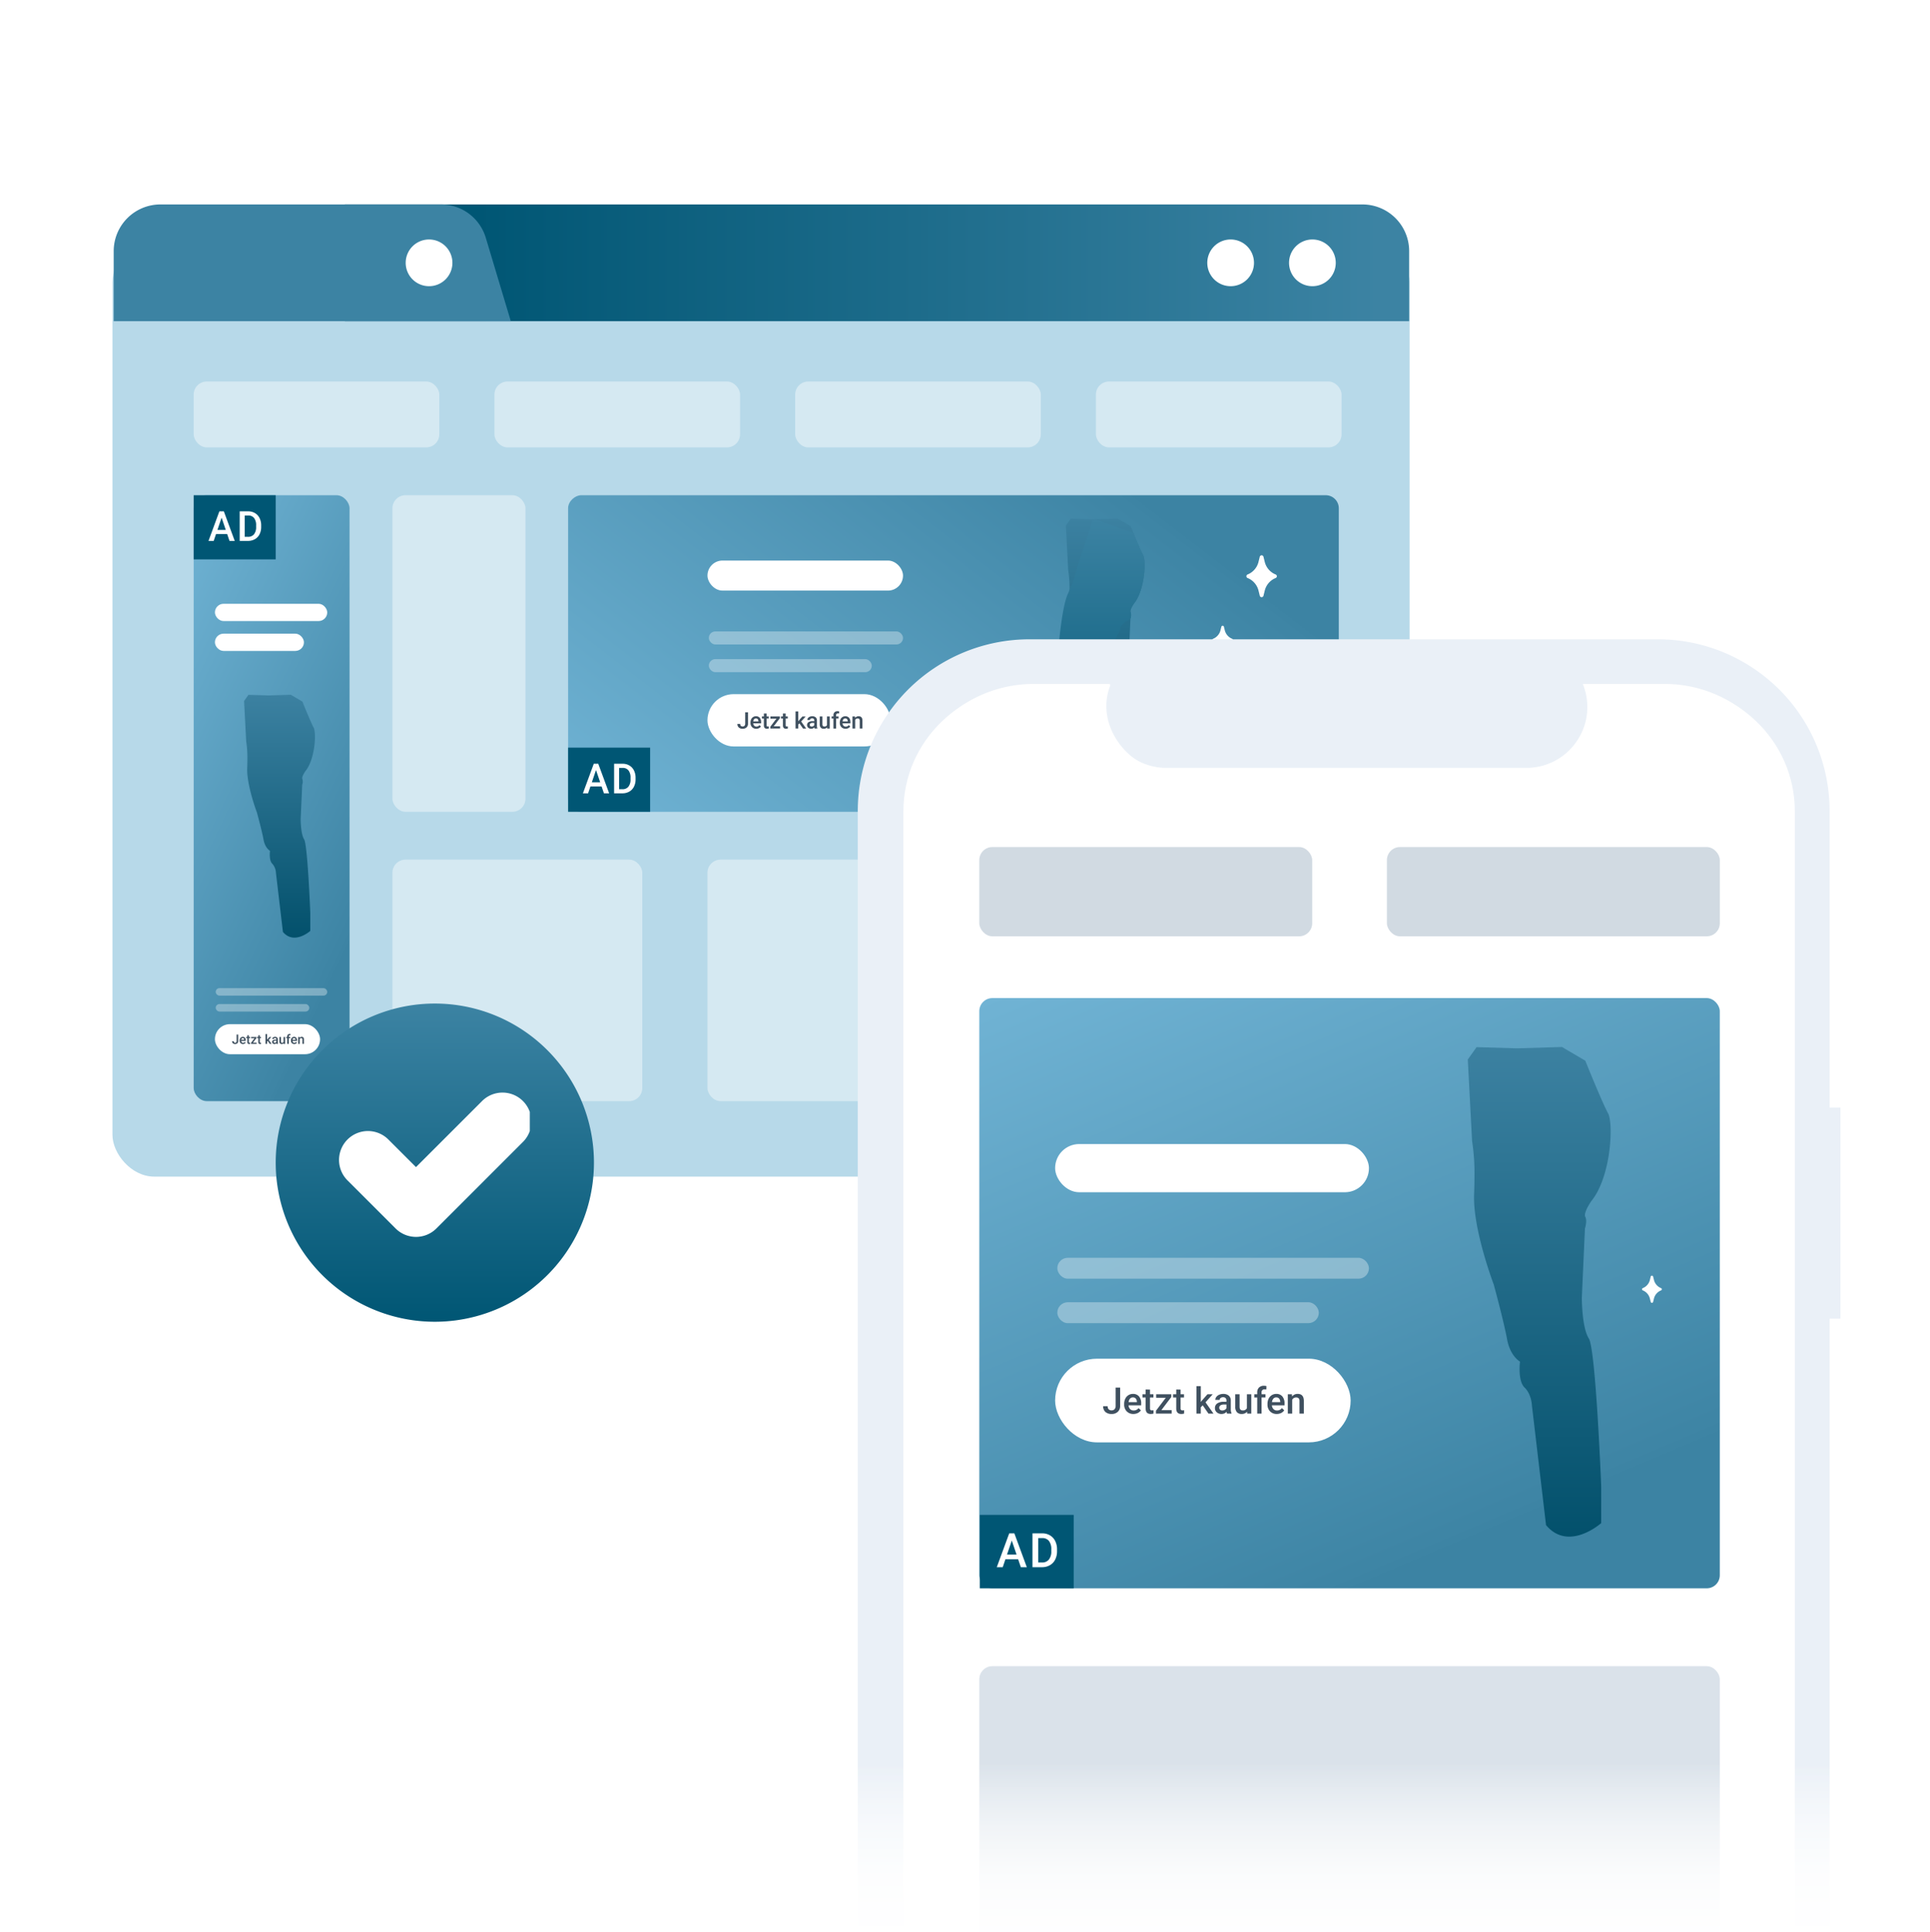 <?xml version="1.0" encoding="UTF-8"?>
<svg xmlns="http://www.w3.org/2000/svg" xmlns:xlink="http://www.w3.org/1999/xlink" width="738" height="739" viewBox="0 0 738 739">
  <rect x="0" y="0" width="738" height="739" fill="#333333" stroke="none"/>
  <defs>
    <clipPath id="clip-path">
      <rect id="Rechteck_7222" data-name="Rechteck 7222" width="560" height="351" transform="translate(0 -0.336)" fill="#fff" stroke="#707070" stroke-width="1"></rect>
    </clipPath>
    <linearGradient id="linear-gradient" x1="0.977" y1="0.5" x2="0.12" y2="0.5" gradientUnits="objectBoundingBox">
      <stop offset="0" stop-color="#3c83a3"></stop>
      <stop offset="1" stop-color="#005674"></stop>
    </linearGradient>
    <linearGradient id="linear-gradient-2" x1="-0.026" y1="0.02" x2="0.5" y2="1" gradientUnits="objectBoundingBox">
      <stop offset="0" stop-color="#70b3d4"></stop>
      <stop offset="1" stop-color="#3d84a4"></stop>
      <stop offset="1" stop-color="#3c83a3"></stop>
    </linearGradient>
    <linearGradient id="linear-gradient-4" x1="0.5" y1="0" x2="0.5" y2="1" xlink:href="#linear-gradient"></linearGradient>
    <clipPath id="clip-path-2">
      <rect id="Rechteck_7110" data-name="Rechteck 7110" width="73" height="56" transform="translate(0 -0.487)" fill="none"></rect>
    </clipPath>
    <linearGradient id="linear-gradient-5" x1="0.5" x2="0.5" y2="1" gradientUnits="objectBoundingBox">
      <stop offset="0" stop-color="#3c81a1"></stop>
      <stop offset="1" stop-color="#014f6a"></stop>
    </linearGradient>
    <clipPath id="clip-path-3">
      <rect id="Rechteck_7203" data-name="Rechteck 7203" width="7.956" height="10.939" fill="#fff"></rect>
    </clipPath>
    <clipPath id="clip-path-4">
      <rect id="Rechteck_7203-2" data-name="Rechteck 7203" width="11.651" height="16.02" fill="#fff"></rect>
    </clipPath>
    <linearGradient id="linear-gradient-10" x1="0.5" y1="0.5" x2="0.5" y2="1" gradientUnits="objectBoundingBox">
      <stop offset="0" stop-color="#fff" stop-opacity="0"></stop>
      <stop offset="0.544" stop-color="#fff" stop-opacity="0.671"></stop>
      <stop offset="1" stop-color="#fff"></stop>
    </linearGradient>
    <clipPath id="clip-Display_Ads_Formate">
      <rect width="738" height="739"></rect>
    </clipPath>
  </defs>
  <g id="Display_Ads_Formate" data-name="Display Ads Formate" clip-path="url(#clip-Display_Ads_Formate)">
    <rect width="738" height="739" fill="#fff"></rect>
    <g id="Gruppe_22506" data-name="Gruppe 22506" transform="translate(-48 -130.855)">
      <rect id="Rechteck_7223" data-name="Rechteck 7223" width="496" height="358" rx="16" transform="translate(91 222.855)" fill="#b7d9e9"></rect>
      <g id="Gruppe_maskieren_7911" data-name="Gruppe maskieren 7911" transform="translate(61 170.192)" clip-path="url(#clip-path)">
        <g id="Gruppe_22505" data-name="Gruppe 22505" transform="translate(30.477 38.852)">
          <path id="Pfad_21675" data-name="Pfad 21675" d="M294.411,51.662H-112.574V7H276.546a17.865,17.865,0,0,1,17.865,17.865Z" transform="translate(200.952 -7)" fill="url(#linear-gradient)"></path>
          <path id="Pfad_21676" data-name="Pfad 21676" d="M162.849,51.662H11v-26.8A17.865,17.865,0,0,1,28.865,7h107.3a17.864,17.864,0,0,1,17.11,12.733Z" transform="translate(-11 -7)" fill="#3c83a3"></path>
          <path id="Pfad_21677" data-name="Pfad 21677" d="M53.865,18.932a8.932,8.932,0,1,0-8.932,8.932,8.93,8.93,0,0,0,8.932-8.932" transform="translate(75.653 3.399)" fill="#fff"></path>
          <path id="Pfad_21678" data-name="Pfad 21678" d="M100.865,18.932a8.932,8.932,0,1,0-8.932,8.932,8.93,8.93,0,0,0,8.932-8.932" transform="translate(366.43 3.399)" fill="#fff"></path>
          <path id="Pfad_21679" data-name="Pfad 21679" d="M93.865,18.932a8.932,8.932,0,1,0-8.932,8.932,8.93,8.93,0,0,0,8.932-8.932" transform="translate(342.167 3.399)" fill="#fff"></path>
        </g>
      </g>
    </g>
    <g id="Gruppe_22461" data-name="Gruppe 22461" transform="translate(74.062 189.396)">
      <rect id="Rechteck_5052" data-name="Rechteck 5052" width="59.598" height="231.729" rx="5" transform="translate(0 0)" fill="url(#linear-gradient-2)"></rect>
    </g>
    <g id="Gruppe_22507" data-name="Gruppe 22507" transform="translate(217.23 310.465) rotate(-90)">
      <rect id="Rechteck_5052-2" data-name="Rechteck 5052" width="121.068" height="294.708" rx="5" transform="translate(0 0)" fill="url(#linear-gradient-2)"></rect>
    </g>
    <g id="Gruppe_22471" data-name="Gruppe 22471" transform="translate(74.062 146.124)" opacity="0.42">
      <rect id="Rechteck_5052-3" data-name="Rechteck 5052" width="93.928" height="25.188" rx="5" transform="translate(0 -0.214)" fill="#fff"></rect>
    </g>
    <g id="Gruppe_22509" data-name="Gruppe 22509" transform="translate(189.062 146.124)" opacity="0.42">
      <rect id="Rechteck_5052-4" data-name="Rechteck 5052" width="93.928" height="25.188" rx="5" transform="translate(0 -0.214)" fill="#fff"></rect>
    </g>
    <g id="Gruppe_22510" data-name="Gruppe 22510" transform="translate(304.061 146.124)" opacity="0.42">
      <rect id="Rechteck_5052-5" data-name="Rechteck 5052" width="93.928" height="25.188" rx="5" transform="translate(0 -0.214)" fill="#fff"></rect>
    </g>
    <g id="Gruppe_22511" data-name="Gruppe 22511" transform="translate(419.062 146.124)" opacity="0.42">
      <rect id="Rechteck_5052-6" data-name="Rechteck 5052" width="93.928" height="25.188" rx="5" transform="translate(0 -0.214)" fill="#fff"></rect>
    </g>
    <g id="Gruppe_22512" data-name="Gruppe 22512" transform="translate(150.062 189.61)" opacity="0.42">
      <rect id="Rechteck_5052-7" data-name="Rechteck 5052" width="50.864" height="121.068" rx="5" transform="translate(0 -0.214)" fill="#fff"></rect>
    </g>
    <g id="Gruppe_22513" data-name="Gruppe 22513" transform="translate(150.062 328.978)" opacity="0.42">
      <rect id="Rechteck_5052-8" data-name="Rechteck 5052" width="95.534" height="92.362" rx="5" transform="translate(0 -0.214)" fill="#fff"></rect>
    </g>
    <g id="Gruppe_22514" data-name="Gruppe 22514" transform="translate(270.527 328.978)" opacity="0.42">
      <rect id="Rechteck_5052-9" data-name="Rechteck 5052" width="95.534" height="92.362" rx="5" transform="translate(0 -0.214)" fill="#fff"></rect>
    </g>
    <g id="Gruppe_21656" data-name="Gruppe 21656" transform="translate(-1485.408 -1882.952)">
      <path id="Pfad_20753" data-name="Pfad 20753" d="M188.692,128.846a60.846,60.846,0,1,0-60.846,60.846,60.845,60.845,0,0,0,60.846-60.846" transform="translate(1523.834 2198.756)" fill="url(#linear-gradient-4)"></path>
      <g id="Gruppe_21655" data-name="Gruppe 21655" transform="translate(1615 2300.865)">
        <g id="Gruppe_21654" data-name="Gruppe 21654" transform="translate(0 -0.378)" clip-path="url(#clip-path-2)">
          <path id="Pfad_20754" data-name="Pfad 20754" d="M21.663,52.033,3.239,33.609A11.053,11.053,0,0,1,18.87,17.978l10.608,10.6L54.826,3.239A11.053,11.053,0,0,1,70.456,18.87L37.294,52.033a11.049,11.049,0,0,1-15.631,0" transform="translate(0 0.241)" fill="#fff"></path>
        </g>
      </g>
    </g>
    <g id="Gruppe_15786" data-name="Gruppe 15786" transform="translate(86.873 265.707)">
      <path id="Pfad_14694" data-name="Pfad 14694" d="M638.289,521.221v6.967s-6.161,5.514-10.463.387l-2.682-22.715a5.461,5.461,0,0,0-1.4-3.391,1.819,1.819,0,0,1-.295-.364c-.961-1.484-.57-4.553-.57-4.553s-1.868-1.008-2.457-4.263-2.527-10.366-2.527-10.366-4-10.5-3.724-17.143c.05-1.229.07-2.348.07-3.356a40.011,40.011,0,0,0-.457-6.746l-.81-15.438,1.67-2.341,7.638.225.519-.016.19,0,7.843-.236,4.429,2.6s.4.984.953,2.344c1.042,2.523,2.647,6.34,3.356,7.622,1.093,1.976.55,12.144-3.17,16.663,0,0-1.546,2.2-1.139,2.992a3.439,3.439,0,0,1-.054,2.158v0c-.008.019-.012.031-.012.031l-.593,13.175s0,5.646,1.329,7.707S638.289,521.221,638.289,521.221Z" transform="translate(-606.514 -437.869)" fill="url(#linear-gradient-5)"></path>
      <path id="Pfad_14697" data-name="Pfad 14697" d="M626.187,467.476s-1.546,2.2-1.139,2.991a3.439,3.439,0,0,1-.054,2.158v0a10.755,10.755,0,0,1-1.352.911s-2.24,1.488-2.147,2.375a3.561,3.561,0,0,1-.86,2.019L615.3,489.994s-2.054,5.262-1.562,7.665a18.364,18.364,0,0,1-.5,4.82c-.918,5.045-4.243,22.828-4.243,22.828l-2.623,6.355s-9.816-2.724-10.075-3.488c0,0,3.487-24.622,2.709-26.281s-.4-6.514.24-9.757,1.5-21.813,4.169-27.9c.217-.5.422-.976.616-1.438a44.938,44.938,0,0,0,2.693-8.118l4.852-14.675.5-1.507.112.55.6-.57,8.727,3.108,4.5,1.6c1.042,2.523,2.647,6.34,3.356,7.622C630.449,452.79,629.907,462.958,626.187,467.476Z" transform="translate(-596.291 -438.243)" fill="url(#linear-gradient-4)"></path>
    </g>
    <g id="Gruppe_22462" data-name="Gruppe 22462" transform="translate(-6.473 -46.524)">
      <rect id="Rechteck_7206" data-name="Rechteck 7206" width="70" height="20" rx="10" transform="translate(277 312)" fill="#fff"></rect>
      <rect id="Rechteck_7209" data-name="Rechteck 7209" width="74.771" height="11.485" rx="5.743" transform="translate(277 260.91)" fill="#fff"></rect>
      <rect id="Rechteck_7210" data-name="Rechteck 7210" width="74.25" height="4.985" rx="2.492" transform="translate(277.521 288.014)" fill="#fff" opacity="0.33"></rect>
      <rect id="Rechteck_7211" data-name="Rechteck 7211" width="62.309" height="4.985" rx="2.492" transform="translate(277.521 298.607)" fill="#fff" opacity="0.33"></rect>
      <path id="Pfad_21629" data-name="Pfad 21629" d="M-35.656-10.213h1.073v4.349a1.85,1.85,0,0,1-.556,1.414,2.052,2.052,0,0,1-1.467.524,2.124,2.124,0,0,1-1.5-.49,1.767,1.767,0,0,1-.528-1.363h1.073a1.02,1.02,0,0,0,.245.743.951.951,0,0,0,.709.249.883.883,0,0,0,.692-.288,1.148,1.148,0,0,0,.258-.794Zm4.234,6.287a2.141,2.141,0,0,1-1.6-.62A2.248,2.248,0,0,1-33.629-6.2v-.128a2.765,2.765,0,0,1,.266-1.233,2.026,2.026,0,0,1,.748-.845,1.976,1.976,0,0,1,1.073-.3,1.809,1.809,0,0,1,1.455.6,2.54,2.54,0,0,1,.513,1.7v.417h-3.011a1.384,1.384,0,0,0,.381.9,1.145,1.145,0,0,0,.841.332A1.4,1.4,0,0,0-30.2-5.328l.558.532a1.863,1.863,0,0,1-.739.641A2.314,2.314,0,0,1-31.422-3.927Zm-.124-3.948a.872.872,0,0,0-.688.3,1.545,1.545,0,0,0-.334.831H-30.6v-.077a1.258,1.258,0,0,0-.277-.786A.865.865,0,0,0-31.546-7.875Zm4.072-1.866v1.12h.814v.767h-.814v2.573a.567.567,0,0,0,.1.381A.484.484,0,0,0-27-4.783a1.594,1.594,0,0,0,.362-.043v.8a2.549,2.549,0,0,1-.682.1q-1.193,0-1.193-1.316V-7.854h-.758V-8.62h.758v-1.12Zm2.709,4.9h2.453v.826h-3.74v-.677l2.338-3.1h-2.3V-8.62H-22.4v.656Zm4.579-4.9v1.12h.814v.767h-.814v2.573a.567.567,0,0,0,.1.381.484.484,0,0,0,.373.117,1.594,1.594,0,0,0,.362-.043v.8a2.549,2.549,0,0,1-.682.1q-1.193,0-1.193-1.316V-7.854h-.758V-8.62h.758v-1.12Zm5.273,3.753-.46.473v1.5h-1.035v-6.542h1.035V-6.78l.324-.4,1.274-1.435h1.244L-14.244-6.7l1.9,2.688h-1.2ZM-9.1-4.012a1.6,1.6,0,0,1-.119-.43,1.611,1.611,0,0,1-1.21.515,1.626,1.626,0,0,1-1.133-.4A1.267,1.267,0,0,1-12-5.3a1.309,1.309,0,0,1,.547-1.131,2.652,2.652,0,0,1,1.565-.394h.635v-.3a.807.807,0,0,0-.2-.573.794.794,0,0,0-.609-.215.912.912,0,0,0-.579.177.547.547,0,0,0-.226.449h-1.035A1.149,1.149,0,0,1-11.654-8a1.674,1.674,0,0,1,.684-.518,2.4,2.4,0,0,1,.965-.187A1.934,1.934,0,0,1-8.715-8.3a1.451,1.451,0,0,1,.494,1.144v2.079a2.356,2.356,0,0,0,.175.992v.072Zm-1.137-.745a1.177,1.177,0,0,0,.577-.149,1,1,0,0,0,.407-.4v-.869h-.558a1.526,1.526,0,0,0-.865.2.649.649,0,0,0-.29.566.6.6,0,0,0,.2.475A.767.767,0,0,0-10.24-4.757Zm5.895.294a1.605,1.605,0,0,1-1.295.537,1.431,1.431,0,0,1-1.135-.439,1.866,1.866,0,0,1-.385-1.269V-8.62h1.035v2.973q0,.877.728.877a1.023,1.023,0,0,0,1.018-.541V-8.62h1.035v4.609H-4.32Zm2.419.451V-7.854h-.7V-8.62h.7v-.422A1.583,1.583,0,0,1-1.5-10.226a1.632,1.632,0,0,1,1.193-.417,2.392,2.392,0,0,1,.579.077l-.026.809a2.039,2.039,0,0,0-.4-.034.665.665,0,0,0-.741.762v.409H.046v.767H-.891v3.842Zm4.656.085a2.141,2.141,0,0,1-1.6-.62A2.248,2.248,0,0,1,.523-6.2v-.128A2.765,2.765,0,0,1,.789-7.558,2.026,2.026,0,0,1,1.537-8.4a1.976,1.976,0,0,1,1.073-.3,1.809,1.809,0,0,1,1.455.6,2.54,2.54,0,0,1,.513,1.7v.417H1.567a1.384,1.384,0,0,0,.381.9,1.145,1.145,0,0,0,.841.332,1.4,1.4,0,0,0,1.159-.575l.558.532a1.863,1.863,0,0,1-.739.641A2.314,2.314,0,0,1,2.73-3.927ZM2.606-7.875a.872.872,0,0,0-.688.3,1.545,1.545,0,0,0-.334.831H3.556v-.077a1.258,1.258,0,0,0-.277-.786A.865.865,0,0,0,2.606-7.875ZM6.342-8.62l.03.532a1.657,1.657,0,0,1,1.342-.618q1.44,0,1.465,1.648v3.045H8.143V-7a.949.949,0,0,0-.19-.65.8.8,0,0,0-.62-.211,1,1,0,0,0-.933.566v3.28H5.366V-8.62Z" transform="translate(327.077 329.156)" fill="#3f505f"></path>
    </g>
    <g id="Gruppe_22515" data-name="Gruppe 22515" transform="translate(400.384 198.339)">
      <path id="Pfad_14694-2" data-name="Pfad 14694" d="M641.1,530.489v7.742s-6.846,6.127-11.626.431L626.5,513.42a6.068,6.068,0,0,0-1.55-3.768,2.023,2.023,0,0,1-.327-.4c-1.068-1.649-.633-5.06-.633-5.06s-2.076-1.12-2.73-4.737-2.808-11.518-2.808-11.518-4.448-11.665-4.138-19.049c.056-1.365.077-2.609.077-3.729a44.461,44.461,0,0,0-.508-7.5l-.9-17.155,1.856-2.6,8.487.25.577-.017.211,0,8.715-.263,4.922,2.894s.439,1.094,1.059,2.605c1.158,2.8,2.941,7.044,3.729,8.47,1.214,2.2.611,13.495-3.522,18.515,0,0-1.718,2.441-1.266,3.324a3.821,3.821,0,0,1-.06,2.4v0c-.009.021-.013.034-.013.034l-.659,14.64s0,6.274,1.477,8.564S641.1,530.489,641.1,530.489Z" transform="translate(-605.795 -437.869)" fill="url(#linear-gradient-5)"></path>
      <path id="Pfad_14697-2" data-name="Pfad 14697" d="M629.511,470.7s-1.718,2.441-1.266,3.324a3.821,3.821,0,0,1-.06,2.4v0a11.928,11.928,0,0,1-1.5,1.012s-2.489,1.653-2.385,2.64a3.957,3.957,0,0,1-.956,2.243l-5.929,13.4s-2.282,5.847-1.735,8.517a20.411,20.411,0,0,1-.56,5.356c-1.02,5.606-4.715,25.366-4.715,25.366l-2.915,7.062s-10.907-3.027-11.2-3.875c0,0,3.875-27.36,3.01-29.2s-.439-7.238.267-10.842,1.662-24.238,4.633-31c.241-.551.469-1.085.685-1.6a49.935,49.935,0,0,0,2.993-9.021l5.391-16.306.551-1.675.125.611.663-.633,9.7,3.453,5,1.783c1.158,2.8,2.941,7.044,3.729,8.47C634.247,454.381,633.644,465.679,629.511,470.7Z" transform="translate(-596.291 -438.216)" fill="url(#linear-gradient-4)"></path>
    </g>
    <g id="Gruppe_22516" data-name="Gruppe 22516" transform="translate(-194.817 101.435)">
      <rect id="Rechteck_7206-2" data-name="Rechteck 7206" width="40.207" height="11.488" rx="5.744" transform="translate(277 290.256)" fill="#fff"></rect>
      <rect id="Rechteck_7209-2" data-name="Rechteck 7209" width="34.036" height="6.597" rx="3.298" transform="translate(277 140.91)" fill="#fff"></rect>
      <rect id="Rechteck_7210-2" data-name="Rechteck 7210" width="42.648" height="2.863" rx="1.432" transform="translate(277.299 276.479)" fill="#fff" opacity="0.33"></rect>
      <rect id="Rechteck_7211-2" data-name="Rechteck 7211" width="35.789" height="2.863" rx="1.432" transform="translate(277.299 282.563)" fill="#fff" opacity="0.33"></rect>
      <path id="Pfad_21629-2" data-name="Pfad 21629" d="M-36.923-10.4h.617v2.5a1.063,1.063,0,0,1-.319.812,1.179,1.179,0,0,1-.843.3,1.22,1.22,0,0,1-.861-.281,1.015,1.015,0,0,1-.3-.783h.617a.586.586,0,0,0,.141.427.546.546,0,0,0,.407.143.507.507,0,0,0,.4-.165.659.659,0,0,0,.148-.456Zm2.432,3.611a1.23,1.23,0,0,1-.916-.356,1.291,1.291,0,0,1-.351-.948v-.073a1.588,1.588,0,0,1,.153-.708,1.164,1.164,0,0,1,.429-.486,1.135,1.135,0,0,1,.617-.174,1.039,1.039,0,0,1,.835.345,1.459,1.459,0,0,1,.295.976v.24h-1.73a.8.8,0,0,0,.219.519.657.657,0,0,0,.483.191.805.805,0,0,0,.665-.33l.32.306a1.07,1.07,0,0,1-.424.368A1.329,1.329,0,0,1-34.491-6.785Zm-.071-2.268a.5.5,0,0,0-.4.171.888.888,0,0,0-.192.477h1.133v-.044a.723.723,0,0,0-.159-.451A.5.5,0,0,0-34.562-9.053Zm2.339-1.072v.643h.467v.44h-.467v1.478a.325.325,0,0,0,.06.219.278.278,0,0,0,.214.067.916.916,0,0,0,.208-.024v.46a1.464,1.464,0,0,1-.391.056q-.685,0-.685-.756v-1.5h-.435v-.44h.435v-.643Zm1.556,2.816h1.409v.475h-2.148v-.389L-30.063-9h-1.319v-.48h2.072V-9.1Zm2.63-2.816v.643h.467v.44h-.467v1.478a.325.325,0,0,0,.06.219.278.278,0,0,0,.214.067.916.916,0,0,0,.208-.024v.46a1.464,1.464,0,0,1-.391.056q-.685,0-.685-.756v-1.5h-.435v-.44h.435v-.643Zm3.029,2.155-.264.272v.864h-.595v-3.758h.595v2.168l.186-.232.732-.824h.714l-.984,1.1,1.089,1.544h-.687Zm3.337,1.135a.918.918,0,0,1-.069-.247.925.925,0,0,1-.695.3.934.934,0,0,1-.651-.228.728.728,0,0,1-.252-.563.752.752,0,0,1,.314-.65,1.524,1.524,0,0,1,.9-.226h.365v-.174a.464.464,0,0,0-.115-.329.456.456,0,0,0-.35-.124.524.524,0,0,0-.333.1.314.314,0,0,0-.13.258h-.595a.66.66,0,0,1,.144-.407.962.962,0,0,1,.393-.3,1.379,1.379,0,0,1,.554-.108,1.111,1.111,0,0,1,.741.234.833.833,0,0,1,.284.657v1.194a1.353,1.353,0,0,0,.1.57v.042Zm-.653-.428a.676.676,0,0,0,.332-.086.572.572,0,0,0,.234-.23v-.5h-.32a.876.876,0,0,0-.5.115.372.372,0,0,0-.166.325.347.347,0,0,0,.114.273A.441.441,0,0,0-22.325-7.262Zm3.386.169a.922.922,0,0,1-.744.308.822.822,0,0,1-.652-.252,1.072,1.072,0,0,1-.221-.729V-9.481h.595v1.708q0,.5.418.5a.588.588,0,0,0,.585-.311v-1.9h.595v2.647h-.56Zm1.39.259V-9.041h-.4v-.44h.4v-.242a.909.909,0,0,1,.245-.68.937.937,0,0,1,.685-.24,1.374,1.374,0,0,1,.333.044l-.015.465a1.171,1.171,0,0,0-.228-.02.382.382,0,0,0-.426.438v.235h.538v.44h-.538v2.207Zm2.674.049a1.23,1.23,0,0,1-.916-.356,1.291,1.291,0,0,1-.351-.948v-.073a1.588,1.588,0,0,1,.153-.708,1.164,1.164,0,0,1,.429-.486,1.135,1.135,0,0,1,.617-.174,1.039,1.039,0,0,1,.835.345,1.459,1.459,0,0,1,.295.976v.24h-1.73a.8.8,0,0,0,.219.519.657.657,0,0,0,.483.191.805.805,0,0,0,.665-.33l.32.306a1.07,1.07,0,0,1-.424.368A1.329,1.329,0,0,1-14.875-6.785Zm-.071-2.268a.5.5,0,0,0-.4.171.888.888,0,0,0-.192.477H-14.4v-.044a.723.723,0,0,0-.159-.451A.5.5,0,0,0-14.946-9.053Zm2.146-.428.017.306a.952.952,0,0,1,.771-.355q.827,0,.842.947v1.749h-.595V-8.549a.545.545,0,0,0-.109-.373.458.458,0,0,0-.356-.121.573.573,0,0,0-.536.325v1.884h-.595V-9.481Z" transform="translate(322.207 304.64)" fill="#3f505f"></path>
      <rect id="Rechteck_7226" data-name="Rechteck 7226" width="42.947" height="6.597" rx="3.298" transform="translate(277 129.484)" fill="#fff"></rect>
    </g>
    <g id="Gruppe_22464" data-name="Gruppe 22464" transform="translate(-61.146 -215.865)">
      <path id="Pfad_21630" data-name="Pfad 21630" d="M.4,0H31.767V24.538H.4Z" transform="translate(134.805 405.262)" fill="#005674"></path>
      <path id="_226" data-name="$226" d="M4.457,5.831H.194L-.7,8.464H-2.686L1.472-2.844H3.187L7.352,8.464h-2ZM.731,4.247h3.19L2.326-.444ZM9.245,8.464V-2.844h3.25a4.991,4.991,0,0,1,2.589.668,4.5,4.5,0,0,1,1.75,1.895,6.152,6.152,0,0,1,.62,2.811V3.1a6.126,6.126,0,0,1-.624,2.827A4.446,4.446,0,0,1,15.054,7.8a5.221,5.221,0,0,1-2.642.66Zm1.912-9.723V6.9H12.4a2.835,2.835,0,0,0,2.309-.967,4.291,4.291,0,0,0,.82-2.776V2.523a4.406,4.406,0,0,0-.779-2.811,2.727,2.727,0,0,0-2.26-.971Z" transform="translate(143.557 414.275)" fill="#fff"></path>
    </g>
    <g id="Gruppe_22517" data-name="Gruppe 22517" transform="translate(82.022 -119.335)">
      <path id="Pfad_21630-2" data-name="Pfad 21630" d="M.4,0H31.767V24.538H.4Z" transform="translate(134.805 405.262)" fill="#005674"></path>
      <path id="_226-2" data-name="$226" d="M4.457,5.831H.194L-.7,8.464H-2.686L1.472-2.844H3.187L7.352,8.464h-2ZM.731,4.247h3.19L2.326-.444ZM9.245,8.464V-2.844h3.25a4.991,4.991,0,0,1,2.589.668,4.5,4.5,0,0,1,1.75,1.895,6.152,6.152,0,0,1,.62,2.811V3.1a6.126,6.126,0,0,1-.624,2.827A4.446,4.446,0,0,1,15.054,7.8a5.221,5.221,0,0,1-2.642.66Zm1.912-9.723V6.9H12.4a2.835,2.835,0,0,0,2.309-.967,4.291,4.291,0,0,0,.82-2.776V2.523a4.406,4.406,0,0,0-.779-2.811,2.727,2.727,0,0,0-2.26-.971Z" transform="translate(143.557 414.275)" fill="#fff"></path>
    </g>
    <g id="Gruppe_22487" data-name="Gruppe 22487" transform="translate(463.539 239.304)">
      <g id="Gruppe_22446" data-name="Gruppe 22446" transform="translate(0 0)" clip-path="url(#clip-path-3)">
        <path id="Pfad_21628" data-name="Pfad 21628" d="M7.643,5.932A4.757,4.757,0,0,0,4.8,9.185L4.46,10.563a.5.5,0,0,1-.965,0L3.152,9.185A4.757,4.757,0,0,0,.312,5.932a.5.5,0,0,1,0-.925,4.757,4.757,0,0,0,2.84-3.253L3.495.377a.5.5,0,0,1,.965,0L4.8,1.755a4.757,4.757,0,0,0,2.84,3.253.5.5,0,0,1,0,.925" transform="translate(0 0)" fill="#fff"></path>
      </g>
    </g>
    <g id="Gruppe_22488" data-name="Gruppe 22488" transform="translate(476.602 212.375)">
      <g id="Gruppe_22446-2" data-name="Gruppe 22446" transform="translate(0 0)" clip-path="url(#clip-path-4)">
        <path id="Pfad_21628-2" data-name="Pfad 21628" d="M11.193,8.688a6.967,6.967,0,0,0-4.159,4.763l-.5,2.018a.728.728,0,0,1-1.413,0l-.5-2.018A6.967,6.967,0,0,0,.457,8.688a.73.73,0,0,1,0-1.355A6.967,6.967,0,0,0,4.616,2.57l.5-2.018a.728.728,0,0,1,1.413,0l.5,2.018a6.967,6.967,0,0,0,4.159,4.763.73.73,0,0,1,0,1.355" transform="translate(0 0)" fill="#fff"></path>
      </g>
    </g>
    <g id="Gruppe_22488-2" data-name="Gruppe 22488" transform="translate(556.065 444.649)">
      <g id="Gruppe_22446-3" data-name="Gruppe 22446" transform="translate(0 0)" clip-path="url(#clip-path-4)">
        <path id="Pfad_21628-3" data-name="Pfad 21628" d="M11.193,8.688a6.967,6.967,0,0,0-4.159,4.763l-.5,2.018a.728.728,0,0,1-1.413,0l-.5-2.018A6.967,6.967,0,0,0,.457,8.688a.73.73,0,0,1,0-1.355A6.967,6.967,0,0,0,4.616,2.57l.5-2.018a.728.728,0,0,1,1.413,0l.5,2.018a6.967,6.967,0,0,0,4.159,4.763.73.73,0,0,1,0,1.355" transform="translate(0 0)" fill="#fff"></path>
      </g>
    </g>
    <g id="Gruppe_22524" data-name="Gruppe 22524" transform="translate(-27 -39.41)">
      <g id="Gruppe_22508" data-name="Gruppe 22508">
        <g id="Gruppe_21661" data-name="Gruppe 21661" transform="translate(-367 -2404.09)">
          <g id="Gruppe_15419" data-name="Gruppe 15419" transform="translate(722 2688)">
            <path id="Pfad_7050" data-name="Pfad 7050" d="M661.065,265.19h-4.141V151.761a65.65,65.65,0,0,0-65.649-65.65H350.961a65.65,65.65,0,0,0-65.65,65.65v622.28a65.65,65.65,0,0,0,65.65,65.65H591.275a65.65,65.65,0,0,0,65.65-65.65V345.93h4.141Z" transform="translate(-285.311 -86.111)" fill="#eaf0f7"></path>
            <path id="Pfad_7051" data-name="Pfad 7051" d="M593.3,102.606H561.935A23.292,23.292,0,0,1,540.37,134.7H402.7a23.292,23.292,0,0,1-21.566-32.089h-29.3a49.026,49.026,0,0,0-49.026,49.026V773a49.026,49.026,0,0,0,49.026,49.026H593.3A49.027,49.027,0,0,0,642.331,773V151.633A49.026,49.026,0,0,0,593.3,102.606Z" transform="translate(-284.691 -85.526)" fill="#fff"></path>
          </g>
          <path id="Pfad_12843" data-name="Pfad 12843" d="M593.517,102.879H562.651c2.929,7.182,1.643,15.034-2.684,21.472s-11.031,10.735-18.788,10.736H402.955c-7.755,0-14.461-4.3-18.788-10.736s-5.614-14.29-2.684-21.472H351.96c-27.077,0-49.653,21.235-49.653,48.311V772.527c0,27.076,22.577,49.653,49.653,49.653H593.517c27.077,0,49.653-22.577,49.653-49.653h0V151.19C643.17,124.113,620.593,102.879,593.517,102.879Z" transform="translate(437.139 2602.567)" fill="#fff"></path>
        </g>
      </g>
      <g id="Gruppe_22470" data-name="Gruppe 22470" transform="translate(266.463 262.216)">
        <g id="Gruppe_22461-2" data-name="Gruppe 22461" transform="translate(135 159.124)">
          <rect id="Rechteck_5052-10" data-name="Rechteck 5052" width="283.159" height="225.729" rx="5" transform="translate(0 -0.214)" fill="url(#linear-gradient-2)"></rect>
        </g>
        <g id="Gruppe_22462-2" data-name="Gruppe 22462" transform="translate(-113 -46.18)">
          <rect id="Rechteck_7206-3" data-name="Rechteck 7206" width="113" height="32" rx="16" transform="translate(277 343)" fill="#fff"></rect>
          <rect id="Rechteck_7209-3" data-name="Rechteck 7209" width="120" height="18.433" rx="9.216" transform="translate(277 260.91)" fill="#fff"></rect>
          <rect id="Rechteck_7210-3" data-name="Rechteck 7210" width="119.164" height="8" rx="4" transform="translate(277.836 304.41)" fill="#fff" opacity="0.33"></rect>
          <rect id="Rechteck_7211-3" data-name="Rechteck 7211" width="100" height="8" rx="4" transform="translate(277.836 321.41)" fill="#fff" opacity="0.33"></rect>
          <path id="Pfad_21629-3" data-name="Pfad 21629" d="M-33.855-9.953h1.723v6.979A2.97,2.97,0,0,1-33.024-.7a3.293,3.293,0,0,1-2.355.841,3.408,3.408,0,0,1-2.406-.786,2.836,2.836,0,0,1-.848-2.187h1.723a1.637,1.637,0,0,0,.393,1.193,1.526,1.526,0,0,0,1.138.4,1.418,1.418,0,0,0,1.111-.461,1.842,1.842,0,0,0,.414-1.275ZM-27.06.137a3.437,3.437,0,0,1-2.56-.995A3.608,3.608,0,0,1-30.6-3.507v-.205a4.438,4.438,0,0,1,.427-1.979,3.252,3.252,0,0,1,1.2-1.357,3.172,3.172,0,0,1,1.723-.485,2.9,2.9,0,0,1,2.334.964,4.076,4.076,0,0,1,.824,2.728v.67h-4.833a2.221,2.221,0,0,0,.612,1.449,1.837,1.837,0,0,0,1.35.533A2.249,2.249,0,0,0-25.1-2.112l.9.854A2.99,2.99,0,0,1-25.4-.229,3.713,3.713,0,0,1-27.06.137Zm-.2-6.337a1.4,1.4,0,0,0-1.1.479A2.48,2.48,0,0,0-28.9-4.389h3.165v-.123a2.019,2.019,0,0,0-.444-1.261A1.388,1.388,0,0,0-27.258-6.2Zm6.535-2.994v1.8h1.306v1.23h-1.306v4.129a.909.909,0,0,0,.167.612.777.777,0,0,0,.6.188,2.559,2.559,0,0,0,.581-.068V-.021A4.091,4.091,0,0,1-20.47.137q-1.914,0-1.914-2.112v-4.19H-23.6V-7.4h1.217v-1.8Zm4.348,7.868h3.938V0h-6V-1.087l3.753-4.97h-3.685V-7.4h5.79v1.053Zm7.349-7.868v1.8h1.306v1.23H-9.027v4.129a.909.909,0,0,0,.167.612.777.777,0,0,0,.6.188,2.559,2.559,0,0,0,.581-.068V-.021A4.091,4.091,0,0,1-8.774.137q-1.914,0-1.914-2.112v-4.19H-11.9V-7.4h1.217v-1.8ZM-.564-3.172l-.738.759V0H-2.963V-10.5H-1.3v6.057l.52-.649L1.261-7.4h2L.509-4.313,3.551,0H1.63ZM8.76,0a2.564,2.564,0,0,1-.191-.69A2.586,2.586,0,0,1,6.627.137,2.61,2.61,0,0,1,4.809-.5a2.034,2.034,0,0,1-.7-1.572,2.1,2.1,0,0,1,.878-1.815A4.257,4.257,0,0,1,7.5-4.519H8.514V-5a1.3,1.3,0,0,0-.321-.919,1.274,1.274,0,0,0-.978-.345,1.463,1.463,0,0,0-.93.284.878.878,0,0,0-.362.721H4.262a1.844,1.844,0,0,1,.4-1.138,2.687,2.687,0,0,1,1.1-.831,3.854,3.854,0,0,1,1.548-.3,3.1,3.1,0,0,1,2.071.653,2.328,2.328,0,0,1,.793,1.835v3.336a3.781,3.781,0,0,0,.28,1.593V0ZM6.935-1.2a1.89,1.89,0,0,0,.926-.239,1.6,1.6,0,0,0,.653-.643V-3.473h-.9a2.449,2.449,0,0,0-1.388.321,1.041,1.041,0,0,0-.465.909.971.971,0,0,0,.318.762A1.231,1.231,0,0,0,6.935-1.2ZM16.4-.725a2.576,2.576,0,0,1-2.078.861,2.3,2.3,0,0,1-1.822-.7A3,3,0,0,1,11.877-2.6V-7.4h1.661v4.771q0,1.408,1.169,1.408a1.642,1.642,0,0,0,1.634-.868V-7.4H18V0H16.437ZM20.279,0V-6.166H19.151V-7.4h1.128v-.677a2.54,2.54,0,0,1,.684-1.9,2.619,2.619,0,0,1,1.914-.67,3.839,3.839,0,0,1,.93.123l-.041,1.3a3.272,3.272,0,0,0-.636-.055A1.067,1.067,0,0,0,21.94-8.053V-7.4h1.5v1.23h-1.5V0ZM27.75.137a3.437,3.437,0,0,1-2.56-.995,3.608,3.608,0,0,1-.981-2.649v-.205a4.438,4.438,0,0,1,.427-1.979,3.252,3.252,0,0,1,1.2-1.357,3.172,3.172,0,0,1,1.723-.485,2.9,2.9,0,0,1,2.334.964,4.076,4.076,0,0,1,.824,2.728v.67H25.884A2.221,2.221,0,0,0,26.5-1.723a1.837,1.837,0,0,0,1.35.533,2.249,2.249,0,0,0,1.859-.923l.9.854A2.99,2.99,0,0,1,29.415-.229,3.713,3.713,0,0,1,27.75.137Zm-.2-6.337a1.4,1.4,0,0,0-1.1.479,2.48,2.48,0,0,0-.537,1.333h3.165v-.123a2.019,2.019,0,0,0-.444-1.261A1.388,1.388,0,0,0,27.552-6.2Zm6-1.2.048.854a2.659,2.659,0,0,1,2.153-.991q2.311,0,2.352,2.646V0H36.439V-4.792a1.523,1.523,0,0,0-.3-1.042,1.28,1.28,0,0,0-.995-.338,1.6,1.6,0,0,0-1.5.909V0H31.982V-7.4Z" transform="translate(334 364)" fill="#3f505f"></path>
        </g>
        <g id="Gruppe_22464-2" data-name="Gruppe 22464" transform="translate(0 -48.702)">
          <path id="Pfad_21630-3" data-name="Pfad 21630" d="M.4,0H36.294V28.08H.4Z" transform="translate(134.805 405.262)" fill="#005674"></path>
          <path id="_226-3" data-name="$226" d="M5.488,7.083H.61L-.411,10.1H-2.686L2.072-2.844H4.035L8.8,10.1H6.518ZM1.224,5.27h3.65L3.049-.1ZM10.967,10.1V-2.844h3.719a5.712,5.712,0,0,1,2.963.764,5.154,5.154,0,0,1,2,2.169,7.039,7.039,0,0,1,.709,3.217v.649a7.01,7.01,0,0,1-.714,3.235,5.088,5.088,0,0,1-2.033,2.151,5.974,5.974,0,0,1-3.023.755ZM13.155-1.031V8.3h1.427a3.244,3.244,0,0,0,2.643-1.106,4.91,4.91,0,0,0,.939-3.177V3.3A5.042,5.042,0,0,0,17.273.08a3.12,3.12,0,0,0-2.586-1.111Z" transform="translate(144.375 415.165)" fill="#fff"></path>
        </g>
      </g>
      <rect id="Rechteck_7227" data-name="Rechteck 7227" width="283.159" height="137.365" rx="5" transform="translate(401.463 676.635)" fill="#dae2ea"></rect>
      <g id="Gruppe_22518" data-name="Gruppe 22518" transform="translate(19 43.821)">
        <rect id="Rechteck_7225" data-name="Rechteck 7225" width="460" height="163" transform="translate(301 588.179)" fill="url(#linear-gradient-10)"></rect>
        <rect id="Rechteck_7228" data-name="Rechteck 7228" width="460" height="163" transform="translate(301 588.179)" fill="url(#linear-gradient-10)"></rect>
      </g>
      <g id="Gruppe_22519" data-name="Gruppe 22519" transform="translate(401.463 363.362)" opacity="0.42">
        <rect id="Rechteck_5052-11" data-name="Rechteck 5052" width="127.306" height="34.138" rx="5" transform="translate(0 0)" fill="#91a7bb"></rect>
      </g>
      <g id="Gruppe_22520" data-name="Gruppe 22520" transform="translate(557.329 363.362)" opacity="0.42">
        <rect id="Rechteck_5052-12" data-name="Rechteck 5052" width="127.306" height="34.138" rx="5" transform="translate(0 0)" fill="#91a7bb"></rect>
      </g>
      <g id="Gruppe_22521" data-name="Gruppe 22521" transform="translate(575.217 439.824)">
        <path id="Pfad_14694-3" data-name="Pfad 14694" d="M664,605.907v14.046s-12.421,11.116-21.093.781L637.5,574.94s-.133-4.289-2.812-6.836a3.668,3.668,0,0,1-.594-.734c-1.937-2.992-1.148-9.179-1.148-9.179S629.183,556.16,628,549.6s-5.094-20.9-5.094-20.9-8.07-21.163-7.507-34.56c.1-2.477.14-4.734.14-6.765a80.664,80.664,0,0,0-.922-13.6l-1.633-31.123,3.367-4.718,15.4.453,1.047-.031.383-.008,15.812-.477,8.929,5.25s.8,1.984,1.922,4.726c2.1,5.086,5.335,12.781,6.765,15.366,2.2,3.984,1.109,24.483-6.39,33.592,0,0-3.117,4.429-2.3,6.031.742,1.453.031,3.914-.109,4.351v.008c-.016.039-.023.062-.023.062l-1.2,26.561s0,11.382,2.679,15.538S664,605.907,664,605.907Z" transform="translate(-599.943 -437.869)" fill="url(#linear-gradient-5)"></path>
        <path id="Pfad_14697-3" data-name="Pfad 14697" d="M656.561,496.937s-3.117,4.43-2.3,6.031c.742,1.453.031,3.914-.109,4.351v.008a21.682,21.682,0,0,1-2.727,1.836s-4.515,3-4.328,4.789-1.734,4.07-1.734,4.07l-10.757,24.311s-4.141,10.609-3.149,15.453c.3,1.484-.187,5.226-1.016,9.718-1.851,10.171-8.554,46.021-8.554,46.021L616.6,626.336s-19.788-5.492-20.312-7.031c0,0,7.031-49.638,5.461-52.982s-.8-13.132.484-19.671,3.015-43.974,8.406-56.247c.438-1,.852-1.969,1.242-2.9,4.351-10.476,5.429-16.366,5.429-16.366l9.781-29.584,1-3.039.226,1.109,1.2-1.148,17.593,6.265,9.07,3.234c2.1,5.086,5.336,12.78,6.765,15.366C665.155,467.329,664.061,487.828,656.561,496.937Z" transform="translate(-596.291 -438.003)" fill="url(#linear-gradient-4)"></path>
      </g>
      <g id="Gruppe_22522" data-name="Gruppe 22522" transform="translate(654.887 527.282)">
        <g id="Gruppe_22523" data-name="Gruppe 22523" transform="translate(0 0)">
          <path id="Pfad_21628-4" data-name="Pfad 21628" d="M7.258,5.634a4.517,4.517,0,0,0-2.7,3.089L4.235,10.03a.472.472,0,0,1-.916,0L2.993,8.722A4.517,4.517,0,0,0,.3,5.634a.473.473,0,0,1,0-.878,4.517,4.517,0,0,0,2.7-3.089L3.319.358a.472.472,0,0,1,.916,0l.326,1.308a4.517,4.517,0,0,0,2.7,3.089.473.473,0,0,1,0,.878" transform="translate(0.001 0)" fill="#fff"></path>
        </g>
      </g>
    </g>
  </g>
</svg>
